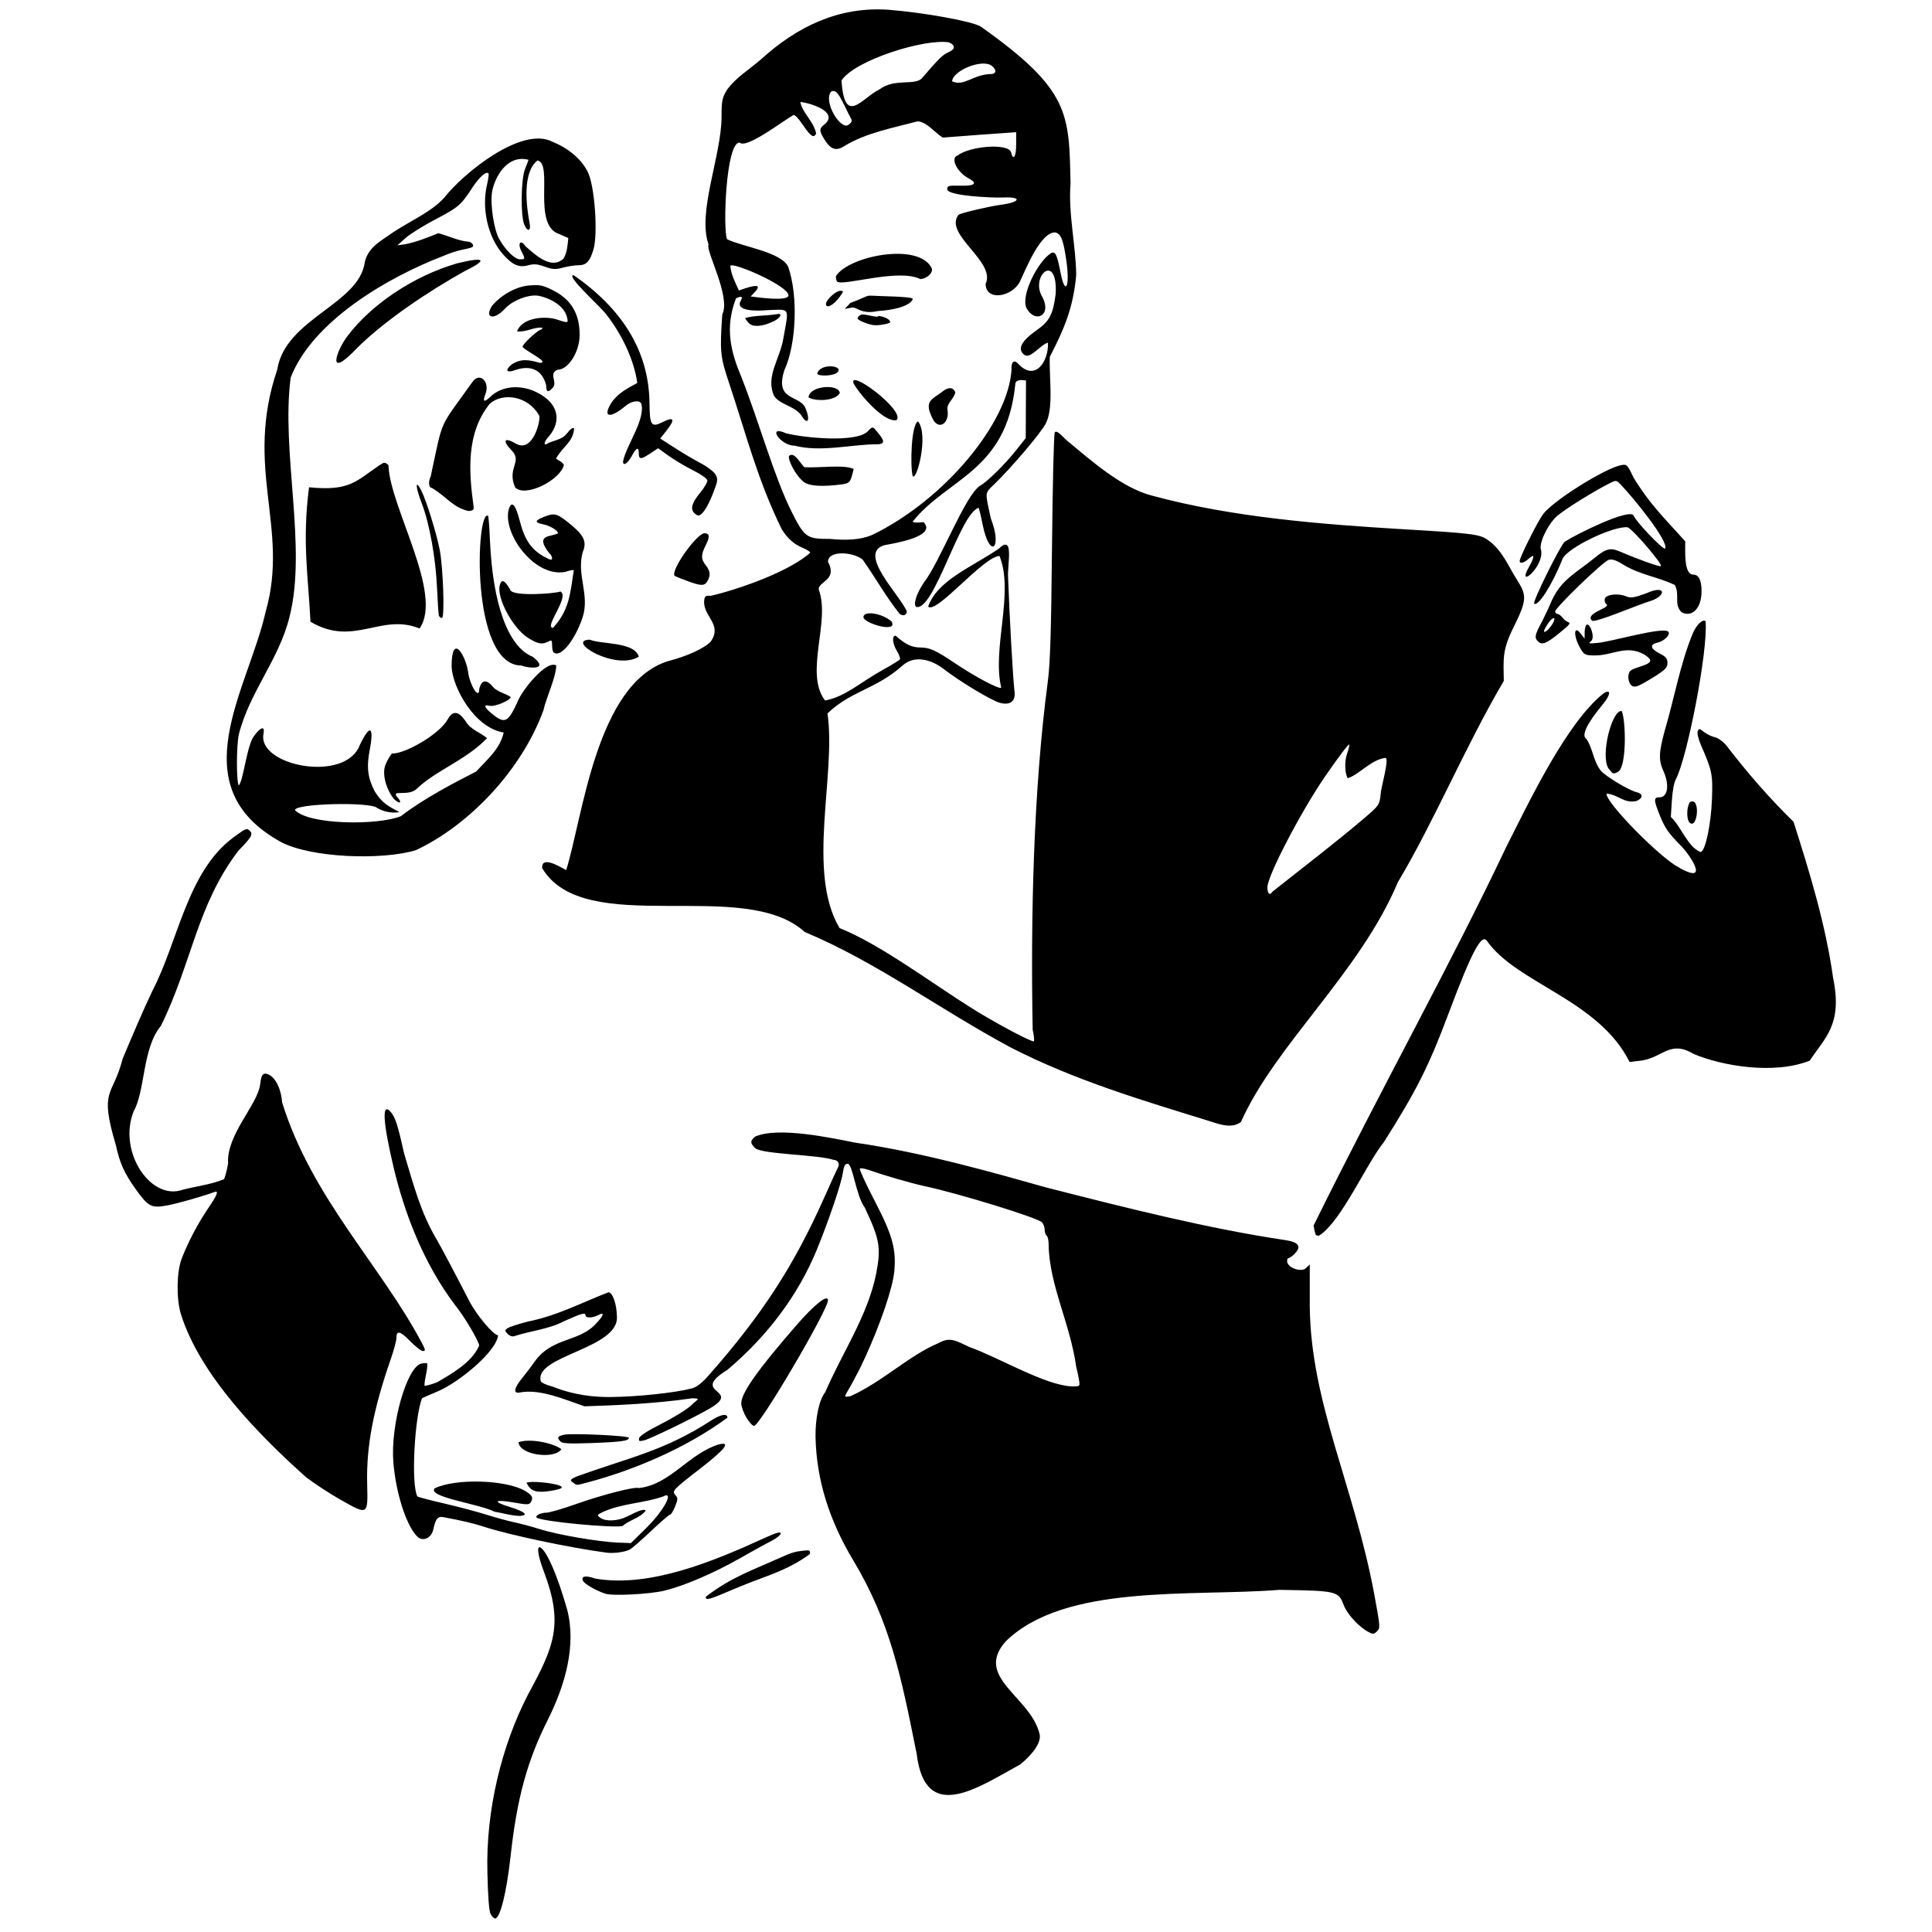 <?xml version="1.0" encoding="UTF-8" standalone="no"?>
<!-- Created with Inkscape (http://www.inkscape.org/) -->
<svg id="svg4483" xmlns:rdf="http://www.w3.org/1999/02/22-rdf-syntax-ns#" xmlns="http://www.w3.org/2000/svg" height="300mm" width="300mm" version="1.1" xmlns:cc="http://creativecommons.org/ns#" xmlns:dc="http://purl.org/dc/elements/1.1/" viewBox="0 0 1062.992 1062.992">
 <g id="layer1" transform="translate(0 10.63)">
  <path id="path4543" d="m269.95 1042.5c-0.878-1.6-1.491-9.528-1.782-23.04-0.894-34.237 7.934-69.832 22.27-97.582 14.35-26.476 19.804-38.628 8.901-67.566-3.636-9.443-4.317-15.496-1.478-13.14 3.661 3.038 9.097 15.954 14.117 33.541 5.387 20.173-1.335 42.294-10.297 60.334-11.606 23.023-17.196 43.407-20.772 75.738-2.215 20.032-5.738 34.154-8.52 34.154-0.606 0-1.704-1.098-2.44-2.44zm234.41-88.099c-8.462-42.254-14.431-72.299-34.744-106.27-13.528-22.482-20.374-44.716-20.9-67.88-0.234-10.294 2.037-20.953 5.285-24.804 9.468-21.982 23.476-42.184 28.14-65.597 2.658-14.23 1.873-18.661-6.405-36.177-4.738-6.368-6.606-23.926-9.301-23.998-1.537 0-2.148 1.155-2.722 5.15-0.837 5.82-8.082 27.129-14.468 42.557-10.196 24.63-26.909 47.015-49.06 65.708-21.446 13.219 8.715 10.476-9.706 21.262-9.742 5.594-32.417 16.586-36.139 17.519-2.576 0.645-3.012 0.457-2.711-1.171 0.228-1.234 4.701-4.131 12.285-7.957 6.56-3.309 13.878-7.82 16.264-10.024 3.014-3.239 6.325-4.016 0.542-3.991-19.795 2.909-41.933 3.888-59.127 4.4-11.255-3.865-24.57-9.76-35.703-7.591-3.59 0.765-3.05-2.491 1.291-7.794 2.249-2.747 5.641-7.227 7.539-9.956 9.197-12.246 23.158-10.187 32.279-19.197 5.285-5.266 6.136-7.814 1.842-5.515-2.75 1.472-6.67 1.523-6.67 0.088 0-1.802-2.005-1.272-11.783 3.112-8.65 4.52-18.293 5.274-27.381 8.236-1.022 0.409-2.547-0.086-3.644-1.183-1.711-1.711-1.727-2.003-0.167-3.144 0.946-0.692 6.001-2.35 11.234-3.686 16.316-3.253 29.494-10.41 44.454-16.141 2.351 0.458 4.453 6.719 4.553 13.564 0.842 17.585-45.772 21.39-41.885 35.371 0.33 0.86 3.199 2.183 6.375 2.94 12.285 4.967 23.765 5.846 31.797 5.786 14.946-0.123 35.723-2.323 44.999-4.763 2.576-0.678 5.572-3.015 9.31-7.264 29.207-33.193 46.723-60.13 63.298-97.341 3.719-8.349 7.244-16.099 7.834-17.222 1-1.905-0.254-3.849-2.52-3.904-8.925-2.955-39.612-3.026-43.23-6.522-2.727-2.727-2.723-3.88 0.02-6.245 12.673-5.74 42.761 0.863 55.277 3.329 37.786 5.439 78.587 17.237 104.63 24.552 43.833 11.211 89.287 22.7 131.63 29.006 7.492 1.101 9.25 3.407 5.577 7.317-1.426 1.518-3.239 2.759-4.03 2.759-2.284 4.673 7.222 7.969 9.864 5.499l2.252-2.116v22.975c0.51 52.987 24.316 98.822 35.406 157.96 3.477 19.022 3.473 18.972 1.487 20.959-1.596 1.596-2.115 1.621-4.706 0.227-5.314-2.86-11.604-9.734-13.533-14.79-2.919-7.65-3.731-7.84-35.459-8.321-48.081 3.818-117.95-3.621-150.54 28.407-17.589 19.836 13.878 30.308 18.733 51.052 0.859 4.199-2.962 10.172-10.576 16.53-23.232 12.67-52.341 33.209-57.085-5.702zm11.849-225.97c6.818-3.979 10.385-0.943 17.154 2.068 16.381 5.83 41.719 21.141 56.575 21.692 4.271 0 4.315-0.042 3.75-3.524-0.315-1.938-1.015-5.231-1.557-7.319-3.308-23.764-14.912-45.201-15.165-67.226 0-2.313-0.488-4.507-1.084-4.876-0.596-0.369-1.084-1.826-1.084-3.239 0-1.413-0.699-3.268-1.553-4.123-2.598-2.598-45.298-15.761-64.586-19.91-7.256-1.561-21.909-5.794-30.154-8.711-2.571-0.909-5-1.328-5.398-0.93-0.398 0.398 3.259 8.379 8.127 17.734 9.823 18.876 11.951 26.546 10.796 38.909-0.832 8.908-7.533 28.684-15.955 47.083-10.356 22.625-14.059 22.3-8.265 21.552 17.423-7.766 32.56-22.583 48.398-29.182zm-127.89 139.49c13.924-10.747 25.752-14.639 41.743-21.848 5.278-2.384 7.357-3.004 11.739-3.501 3.751-0.426 4.115-0.247 3.795 1.866-13.529 9.795-24.835 12.029-40.678 18.788-15.256 6.515-16.6 6.895-16.6 4.696zm-55.296-1.699c-5.237-1.739-11.666-5.489-12.317-7.185-0.983-2.561 1.546-2.977 6.809-1.12 29.787 5.131 64.575-9.319 92.518-22.052 6.924-3.198 9.487-3.962 9.487-2.828 0 0.855-2.074 2.599-4.608 3.876s-10.53 5.691-17.769 9.809c-14.46 8.227-30.69 15.187-41.594 17.837-8.061 1.959-28.49 3.004-32.527 1.663zm0.542-22.595c-20.241-2.706-53.692-9.782-67.223-14.219-5.712-1.873-12.219-3.41-22.467-5.306-3.13-0.579-4.247 0.914-5.678 7.589-1.402 4.275-5.686 5.705-8.291 3.388-6.072-5.484-12.067-23.765-13.48-41.102-1.667-20.463 7.311-52.324 15.31-54.332 1.497-0.376 2.998-0.407 3.336-0.069 0.209 4.323-1.483 7.843-1.522 12.212 0.287 0.287 3.391-0.546 6.899-1.851 8.421-4.96 19.236-10.993 23.183-20.201 0-2.247-8.341-16.332-13.034-22.011-18.027-23.817-28.238-51.701-34.022-75.983-6.04-25.523-6.583-36.419-1.517-30.464 2.448 2.877 3.814 7.143 7.334 22.896 5.061 16.762 9.013 32.341 17.858 47.141 1.496 2.402 11.178 20.684 17.807 33.623 4.038 7.883 13.426 19.105 15.983 19.105-0.842 8.901-21.337 25.74-32.908 30.735-4.025 1.698-8.049 3.458-8.944 3.911-4.044 10.285-6.17 47.238-2.541 54.026 0.69 0.428 7.277 2.158 14.637 3.846 7.361 1.687 17.774 4.446 23.141 6.129s12.442 3.616 15.722 4.293c3.28 0.678 9.623 2.386 14.095 3.795 9.629 3.035 32.24 6.925 42.554 7.321l7.316 0.281 8.258-8.107c9.862-9.682 15.935-20.941 9.459-17.537-10.593 3.755-22.868 3.74-33.369 8.641-3.033 1.522-3.089 1.673-1.148 3.092 2.955 2.161 9.722 1.831 14.717-0.718 6.788-3.463 9.533-4.325 10.222-3.209-3.251 4.17-8.535 4.848-12.81 8.483-6.092 1.06-44.209-2.471-47.15-4.655-1.075-1.075 2.164-2.711 5.405-2.73 1.601-0.008 8.92-2.146 16.264-4.747 14.668-5.197 32.875-9.824 34.559-8.783 17.442-2.028 26.917-18.618 43.902-24.003 7-1.757 3.579 2.682-10.355 13.436-14.619 11.283-15.477 12.197-13.499 14.382 1.497 1.654 1.484 2.287-0.126 6.311-0.984 2.46-2.218 4.472-2.742 4.472-0.524 0-5.259 4.081-10.523 9.07-5.264 4.988-10.515 9.559-11.67 10.158-2.767 1.434-8.885 2.233-12.942 1.69zm-61.547-22.531c-8.304-4.317-36.967-7.972-32.908-12.812 11.73-5.687 39.429-4.685 49.73 1.356 4.139 2.485 4.765 3.782 3.097 6.415-0.777 1.227-2.203 1.251-8.404 0.143-11.388-2.035-13.141-0.815-3.229 2.247 8.373 2.587 10.77 4.628 5.859 4.989-4.872-0.071-9.372-1.556-14.145-2.337zm-84.666-6.575c-5.875-3.317-14.413-8.897-18.974-12.401-25.928-23.194-58.443-56.241-68.92-89.93-2.491-8.549-2.263-23.028 0.477-30.237 3.348-8.807 9.043-19.651 14.534-27.671 5.049-7.375 6.091-10.056 3.525-9.072-5.833 2.238-20.246 6.332-26.071 7.406-8.704 1.604-10.329 0.746-17.429-9.203-6.116-8.571-8.644-14.214-10.749-24-9.395-31.472-1.672-26.247 3.731-47.499 5.173-12.295 10.929-25.936 16.323-37.274 14.258-27.274 19.118-65.468 44.448-84.392 7.199-5.299 7.523-5.426 9.309-3.64 1.778 1.778 0.776 3.49-6.245 10.665-23.01 29.972-25.759 62.138-42.81 96.585-10.189 12.161-8.619 35.91-14.888 46.774-8.753 21.622 8.219 47.786 25.054 43.864 8.287-2.439 16.502-3.012 24.468-6.283 0.55-0.467 1.614-4.401 2.364-8.74-1.016-15.611 16.2-32.317 17.612-43.288 0.579-4.747 1.114-5.862 2.937-6.122 6.046 0.898 8.922 10.355 9.156 15.799 16.273 52.507 54.495 89.938 77.114 132.79 1.821 3.559 1.866 4.066 0.361 4.066-0.945 0-4.124-2.47-7.065-5.488-5.501-5.648-7.524-6.065-7.524-1.552 0 1.425-1.407 6.641-3.126 11.592-9.648 27.783-13.456 47.977-12.945 68.635 0.428 17.295 0.561 17.217-14.67 8.617zm102.3-9.364c4.103-1.42 22.624 1.071 18.974 3.091-1.193 0.635-4.987 1.431-8.431 1.769-5.456 0.489-8.322-0.255-10.543-4.86zm25.596-0.118c-1.768-1.293-1.631-1.55 1.69-3.168 28.788-10.497 48.129-13.913 74.371-30.94 5.154-3.382 8.935-4.045 8.935-1.567-23.173 17.094-52.251 29.083-76.763 35.58-6.895 1.802-5.913 1.791-8.233 0.095zm-29.934-22.16c5.964-2.163 18.544 0.19 23.585 3.83-3.998 5.905-23.307 3.105-23.585-3.83zm23.04-0.38c-2.068-2.174-1.662-2.919 2.034-3.731 4.277-0.939 35.644 0.524 35.644 1.663 0 1.708-4.119 2.303-20.042 2.891-12.656 0.467-16.581 0.284-17.635-0.823zm102.24-13.283c-1.516-2.587-2.756-6.039-2.756-7.671 0-5.748 8.855-18.283 30.561-43.262 9.745-11.214 17.146-17.036 17.146-13.487 0 5.378-37.498 69.123-40.661 69.123-0.843 0-2.773-2.116-4.289-4.703zm313.41-100.29c-0.316-0.512-0.886-2.879-1.267-5.261 38.112-77.231 74.975-142.78 106.11-208.52 12.826-25.354 32.992-67.708 53.017-83.947 4.565-3.197 4.636 0.088 0.12 5.547-9.037 10.925-12.094 17.4-9.091 19.256 3.555 5.348 3.643 11.794 7.708 17.197 2.404 3.056 15.406 10.952 19.753 11.997 3.85 0.925 3.816 3.319-0.07 4.929-6.942 1.407-9.746-3.528-16.302-4.113-1.282 3.553 24.25 30.341 37.5 39.344 20.583 12.587 8.59-5.317 3.468-10.537-6.964-7.046-8.914-9.839-11.679-16.727-3.492-8.697-3.512-10.052-0.151-10.052 4.492 0 5.531-6.832 2.167-14.248-2.769-6.102-2.667-10.144 0.557-22.074 5.328-17.869 8.446-36.681 15.563-53.933 2.041-4.763 5.549-8.041 7.025-6.566 1.355 16.69-10.232 75.371-16.387 86.952-0.933 1.496-1.86 6.438-2.185 11.643l-0.564 9.043c5.472 4.934 9.443 16.824 16.433 19.306 2.576-0.501 5.686-15.184 6.204-29.293 0.494-13.452 0.067-15.522-6.132-29.711-1.338-3.063-2.117-6.393-1.73-7.4 0.643-1.675 0.937-1.646 3.467 0.344 1.52 1.196 4.211 2.492 5.98 2.881 1.828 0.401 4.607 2.422 6.439 4.683 11.299 14.709 23.112 28.369 36.866 41.867 8.954 28.144 17.613 56.373 21.763 85.89 5.303 25.758-4.498 32.785-12.848 45.51-19.78 7.892-48.594 2.833-63.983-3.723-12.96-7.769-16.786 2.037-28.806 3.715l-6.351 0.728c-17.119-34.217-61.788-43.077-78.35-66.424-2.916-4.717-8.361 5.459-21.155 39.534-11.027 29.37-17.643 42.533-35.695 71.018-9.592 11.841-23.235 43.274-35.337 51.242-0.871 0.475-1.541 0.051-2.056-0.101zm-58.119-62.583c-37.68-11.663-74.706-22.605-110.05-40.777-39.46-21.241-73.561-46.872-113.09-63.419-33.371-30.567-121.21 4.044-144.47-35.169-0.307-6.698 8.755-1.338 13.238 1.139 9.145-28.952 16.42-102.25 55.837-114.93 10.705-2.738 20.051-7.01 23.724-10.844 6.612-9.573-4.393-13.793-3.632-22.533 0.289-2.504 0.781-2.862 3.588-2.614 13.538-3.047 42.924-12.955 54.754-23.749 0-0.498-1.823-1.667-4.051-2.598-4.862-2.032-8.391-5.152-11.607-10.263-13.543-27.71-19.273-51.393-29.088-80.776-4.76-14.2-5.04-17.071-3.64-37.406 4.856-9.897-9.359-35.205-7.547-38.5-6.312-17.584 7.054-48.936 7.141-70.007 0-8.797 0.34-10.607 2.771-14.755 4.969-7.16 13.055-11.892 18.914-17.092 19.883-18.089 42.804-29.123 69.934-27.328 19.642 1.533 45.99 6.306 50.942 9.227 49.315 34.897 48.65 47.893 49.454 86.352-1.325 16.712 3.018 34.655 3.124 50.461-1.649 18.387-6.858 30.021-14.522 44.952-0.437 11.786 2.273 28.162-2.298 36.836-2.795 5.257-18.593 23.868-28.081 33.082-5.533 5.373-5.368 3.858-2.068 18.99 6.582 16.843-0.61 22.692-4.535 3.284-0.943-4.753-1.944-8.872-2.224-9.152-10.317 3.343-24.44 56.817-34.232 54.558-1.869-1.155-0.062-7.069 4.054-13.269 8.912-11.31 22.927-48.69 31.151-53.496 3.637-1.946 13.475-11.633 19.489-19.191l5.497-6.907c0.049-10.575 0.099-21.15 0.148-31.724-3.666-0.555-5.949-0.286-5.963 2.602-4.862 47.384-37.409 51.197-56.381 75.044 0 0.551 2.614 0.673 5.963 0.28 7.75 7.952-16.734 11.775-21.33 12.647-15.6 4.23 8.535 27.595 12.114 36.477 0 2.123-2.134 2.812-3.975 1.284-7.828-9.864-12.765-19.06-20.325-29.828-5.112-4.155-18.944-5.309-19.069 1.248 5.645 10.362-5.984 10.902-5.009 15.446 6.436 17.453-8.094 45.811 3.403 60.863 11.219-2.049 19.392-10.024 32.21-17.089 4.607-2.526 8.643-5.023 8.969-5.549 0.325-0.527-0.393-2.572-1.597-4.546-2.498-4.097-2.887-8.468-0.753-8.468 4.88 4.27 8.329 6.447 13.519 6.491 5.272 0.017 8.382 1.424 19.191 8.684 11.241 7.55 24.426 14.516 25.412 13.427-5.191-21.555 7.252-52.3-0.984-72.493-9.213 0.635-34.699 32.259-39.247 27.881 5.131-14.541 24.057-21.715 38.828-31.83 8.514-8.182 4.886 8.001 5.136 15.057 0.765 21.582 2.621 54.898 3.502 62.859 1.054 6.343-2.637 8.319-8.069 6.842-4.634-1.329-21.136-11.215-30.122-18.045-7.604-6.105-16.831-8.23-23.266-2.526-14.594 13.143-28.31 13.893-41.38 26.421 4.906 33.808-11.733 87.181 6.637 118.1 22.757 9.119 50.623 30.297 73.484 44.55 13.124 8.167 32.67 18.528 33.461 17.737 0.309-0.309 0.006-3.178-0.684-6.375-1.18-62.866 0.501-132.45 8.289-191.29 1.352-10.082 1.879-26.836 2.342-74.424 0.329-33.777 1.006-62.075 1.505-62.883 0.685-1.109 2.188-0.141 6.128 3.948 14.009 11.617 30.749 26.568 47.435 30.816 44.356 12.039 93.62 15.798 138.8 18.52 37.259 2.187 41.398 2.711 45.837 5.803 8.075 5.572 11.471 14.709 16.109 21.955 5.59 8.689 5.414 11.325-1.73 25.906-6.345 12.502-5.738 17.213-5.487 29.714-21.395 36.42-38.281 77.288-58.256 110.7-21.081 50.12-67.183 89.069-86.387 132.01-5.495 4.254-13.507 0.565-16.884-0.329zm34.233-126.38c17.442-13.75 37.439-29.213 50.959-40.81 7.755-6.66 7.912-6.898 8.601-13.011 0.062-3.39 4.984-19.699 2.542-19.78-7.874 0.991-14.344 9.169-20.715 11.208-1.632-2.837-1.795-9.286-0.343-13.503 0.885-2.567 1.43-4.846 1.212-5.064-0.424-0.425-6.116 7.094-13.369 17.66-13.297 19.372-31.677 54.682-31.677 60.855 0 3.617 1.339 4.791 2.79 2.445zm-220.41-196.19c39.997-19.313 75.166-61.879 76.835-91.108-0.267-4.529 1.59-5.735 4.127-2.679 9.037 9.201 16.339-1.836 15.931-12.069-4.048 0.974-9.579 9.092-12.926 6.751-4.154-3.037-1.907-7.579 6.757-13.656 7.008-4.916 8.98-8.71 10.412-20.029 1.137-23.452-14.64-9.481-7.115 2.196 4.958 10.092-4.445 14.186-8.949 5.685-3.317-7.003 6.381-25.775 13.42-30.152 2.445-1.308 3.313 0.442 5.349 10.79 2.516 12.788 5.168 7.932 3.253-5.956-1.656-12.011-2.96-15.473-6.124-16.268-8.014-0.59-16.321 20.243-19.601 27.214-4.432 8.261-18.609 10.824-18.791 1.065 5.873-12.272-23.245-27.22-14.928-37.986 0.889-0.889 16.813-4.674 23.06-5.482 11.434-1.479 12.105-4.697 0.838-4.021-5.364 0.169-30-0.911-30.112-4.547 0-1.939 0.695-2.127 7.319-1.976 7.961 0.182 9.607-1.287 4.503-4.019-6.479-3.467-10.221-11.164-6.129-12.608 6.827-5.202 28.173-6.967 29.499-1.638 1.145 4.87 2.757 2.298 2.757-4.401v-6.777c-14.466 0.973-25.676 1.861-40.392 2.972-4.182-2.532-8.746-8.677-13.83-8.935-13.54 3.611-28.583 6.368-40.34 13.623-4.28 2.774-7.255 1.952-10.417-2.878-3.615-5.521-3.624-6.787-0.066-9.379 7.306-6.913-9.052-11.679-13.727-11.996 1.448 6.473 7.215 10.384 8.721 17.249-2.381 6.132-8.312-8.566-12.314-10.203-6.468 3.714-26.031 18.837-29.755 15.294-7.619-0.509-9.273 47.618-6.97 53.132 8.405 4.191 29.554 6.909 33.651 15.11 5.635 16.33 4.409 42.997-2.071 56.88-5.591 17.352 8.324 13.379 11.577 20.955 2.94 7.036 1.118 9.769-2.46 3.692-4.253-5.189-11.143-5.408-14.687-10.217-5.035-10.54 2.895-20.103 4.896-31.299 3.222-18.408 4.372-16.478-9.568-16.043-3.722 0.421-17.478 0.849-13.697-5.341 1.611-2.953-0.824-2.016-2.665-1.251-6.393 16.377-2.775 29.807 2.92 43.328 9.755 24.676 17.848 54.519 27.573 73.991 7.182 14.32 8.391 15.183 21.148 15.1 8.831 0.874 16.653 0.589 23.09-2.114zm-37.57-29.296c-3.895-3.064-8.518-11.221-8.076-14.248 3.017-2.3 5.217 2.718 8.466 6.196 7.932 0.53 21.956-1.62 27.18 1.003-1.626 5.803-1.269 7.736-6.03 8.382-11.289 1.511-18.492 1.065-21.539-1.332zm59.989-3.251c-1.367-5.509-0.845-28.338 2.983-29.998 6.067 7.564-0.934 33.62-2.983 29.998zm-65.013-16.646c-7.931-0.028-15.419-11.697-4.587-6.79 10.4 2.572 38.256 5.21 44.806-0.981 3.003-3.39 3.034-2.524 5.714 0.661 4.2 4.992 3.776 6.534-1.75 6.352-14.452 0.351-29.814 4.362-44.183 0.757zm76.53-13.9c-5.916-10.896-0.93-11.333 5.208-16.096 3.046-2.396 5.699-2.146 6.767 0.64-0.944 4.079-4.872 5.903-4.295 9.638 1.145 7.055-4.242 11.136-7.681 5.819zm-43.928-20.175c-3.494-8.954 28.335 14.607 23.643 19.954-6.386 1.811-19.683-13.127-23.643-19.954zm-24.849 7.564c0.23-6.599 16.96-7.69 17.177-2.36-2.46 4.231-12.904 4.702-17.177 2.36zm4.754-13.065c1.582-6.33 15.793-4.359 10.755-0.452-2.273 1.662-9.812 1.978-10.755 0.452zm-37.729-27.972c-1.04-1.149-1.891-2.364-1.891-2.699 5.824-1.572 10.996-1.053 17.348-2.105 3.387-0.765 2.347 1.885-1.494 3.807-6.217 3.111-11.696 3.503-13.963 0.997zm56.727-8.417-3.864 0.715 3.147-3.304c13.635-4.972 4.946-4.058 20.703-3.621 7.596 0.17 13.557 0.755 13.557 1.33 0 1.704-4.312 5.804-19.052 6.756-9.461 2.069-11.572-2.417-14.49-1.877zm20.382 8.563c-3.156 0.992-6.993 1.404-9.067 0.974-3.822-0.793-8.132-2.732-8.132-3.659 0-0.494 0.831-1.364 1.846-1.932 1.594-0.892 9.8 2.119 9.673 0.615 4.664 0.515 7.979 3.279 5.68 4.002zm-34.547-10.591c0-2.21 5.412-7.195 7.811-7.195 2.02 0 2.012 0.115-0.223 3.255-3.281 4.607-7.588 6.844-7.588 3.941zm6.144-12.255c-0.398-0.398-0.708-1.739-0.689-2.982 6.809-11.133 45.825-18.94 52.737-4.338 0.932 2.428-2.801 5.874-6.364 5.874-11.844-5.963-42.446 4.051-45.683 1.446zm-26.779 7.499c-0.21-5.345-30.938-18.544-32.012-16.224 0.521 5.144 2.586 8.73 4.735 13.59 3.868-1.357 14.257-5.149 8.953 0.658l-2.465 2.624c4.234 0.56 20.756 2.9 20.789-0.648zm34.73-96.555c-5.702-10.877-7.735-17.73-11.385-15.393-4.144 5.555 4.963 20.536 9.352 18.359 1.118-0.598 2.487-2.039 2.032-2.966zm15.466-16.803c8.216-6.184 19.544-1.793 23.297-6.138 9.031-10.545 11.461-12.934 14.392-14.148 4.035-1.671 4.139-4.024 0.244-5.539-13.646-2.04-51.651 9.893-58.941 20.984 1.625 25.568 11.245 9.558 21.008 4.841zm61.014-8.349c3.365 0 3.502-2.547 0.26-4.818-5.683-3.446-21.027 3.027-21.444 8.802 6.716 3.029 11.265-3.704 21.184-3.984zm-390.47 422.52c-55.691-30.76-18.123-83.549-8.33-126.93 13.062-46.15-12.061-78.657 6.306-132.99 4.53-28.253 45.3-35.895 48.222-59.357 2.016-8.365 9.391-11.705 15.728-16.321 9.619-6.309 21.329-11.349 28.061-19.07 10.444-13.289 42.543-39.453 59.458-30.591 8.413 3.423 15.931 9.324 19.579 16.974 3.676 8.027 5.461 33.74 2.936 42.286-1.95 6.598-3.928 8.674-8.268 8.674-1.986 0-5.806 0.587-8.489 1.304-4.133 1.105-5.667 1.023-10.045-0.541-4.097-1.464-6.003-1.613-9.204-0.72-4.979 1.389-8.65-0.247-13.854-6.173-8.228-9.371-11.821-25.206-8.685-38.278 0.737-3.071 1.083-5.841 0.768-6.156-1.297-1.297-5.093 2.096-8.928 7.979-6.212 9.53-7.629 10.741-20.385 17.415-6.513 3.408-13.852 7.998-16.309 10.201l-4.468 4.005 4.337-0.615c6.627-1.351 11.944-3.593 18.229-6.054 5.347 1.419 10.614 4.056 16.132 4.637 1.936-0.016 3.679 1.881 2.662 2.898-0.33 0.33-2.817 1.015-5.526 1.521-2.709 0.506-7.489 2.07-10.621 3.476-30.71 11.77-71.881 35.871-83.916 66.849-5.444 40.783 9.128 93.306-0.677 131.79-5.918 23.726-21.801 40.887-27.854 64.513-1.385 6.273-1.417 26.069-0.046 28.19 2.499-2.992 3.998-18.656 7.526-25.898 2.365-3.887 7.199-8.812 6.095-2.678-3.721 17.796 45.274 27.414 53.022 6.18 6.965-14.302 7.218-6.499 5.538 2.091-1.975 9.954-1.343 15.768 2.541 23.379 3.999 6.598 7.569 8.315 13.643 11.557-4.491 0.837-9.038-0.441-12.156-2.24-3.311-3.499-45.234-2.568-45.309 1.147 7.848 8.215 45.787 8.461 58.294 3.331 12.945-9.943 29.708-18.577 41.367-24.525 6.894-7.407 13.152-12.57 15.197-21.51-16.045-2.512-28.156-24.75-28.661-36.194-0.012-19.185 7.716-6.38 9.067 2.834 0.956 7.434 6.112 15.536 6.112 9.605 1.404-6.263 4.61-4.617 6.969-2.085 2.568 3.613 7.45 4.145 10.379 6.328 0 1.781-8.855 5.497-11.51 4.831-3.84-0.964-3.141 0.939 1.777 4.834 6.525 5.168 8.373 4.191 13.533-7.15 2.195-5.949 15.723-23.021 21.234-19.908 0.102 6.02-5.81 18.66-7.01 24.61-11.934 32.826-40.715 63.231-70.295 77.084-18.947 5.624-57.642 4.176-74.166-4.536zm155.48-320.98c2.119-3.678 2.179-7.124 2.652-11.317l-4.864-2.151c-15.307-4.732-3.152-38.845-12.131-40.535-8.334 6.667-6.179 24.745-4.299 34.611 0.886 4.418-1.269 4.809-2.987 0.542-2.043-5.074-1.754-25.025 0.441-30.381 1.044-2.546 1.897-4.864 1.897-5.15-12.023-3.109-18.845 10.189-20.058 17.957-1.007 6.878 1.111 20.613 3.947 25.601 3.565 6.269 8.615 11.219 11.445 11.219 2.966 0 3.003-0.215 0.779-4.515-2.278-4.405-0.358-6.682 2.262-2.683 5.617 4.934 14.294 13.045 20.916 6.804zm619.56 310.28c-1.802-1.802-1.656-8.678 0.239-11.245 6.01-3.295 4.194 15.465-0.239 11.245zm-712.99-13.11c-4.239-5.542-6.568-13.736-4.476-18.803 0.945-2.263 2.511-4.99 3.48-6.06 7.191 0.265 25.984-10.462 30.685-18.734 2.788-5.07 5.849-4.788 9.864 0.909 2.78 4.829 8.126 6.14 11.819 9.367-11.768 12.253-28.404 17.796-38.902 28.07-4.826 4.226-14.607-0.187-10.257 4.674 2.809 3.104 0.829 3.62-2.214 0.577zm668.39-16.64c-4.518-6.823 1.714-32.195 7.269-31.627 2.251 4.606 2.927 30.543-1.966 33.421-2.716 1.454-2.761 1.438-5.303-1.794zm12.402-45.921c-1.042-1.152-1.652-3.286-1.448-5.067 0.299-2.61 1.128-3.325 5.455-4.704 7.736-2.466 8.306-3.62 3.426-6.937-9.964-5.651-17.266 0.352-26.941 0.431-5.607 0-6.157-0.235-8.13-3.48-4.145-6.816-4.121-13.832 0.029-8.431l2.07 2.694 0.024-4.066c0.872-9.976 6.459 2.959 3.619 5.325-1.782 1.45-1.451 1.551 3.486 1.064 7.616-0.634 36.695-9.308 39.041-6.05 1.046 1.693-2.501 5.125-6.118 5.92-4.389 0.964-3.912 3.333 1.197 5.939 3.469 1.77 4.334 2.805 4.324 5.172-0.014 3.066-1.435 4.274-13.176 11.196-3.1 1.597-5.269 2.728-6.857 0.992zm-610.44-10.72c-28.636 0.028-24.94-86.817-18.412-82.342 0.258 0.258 0.718 6.295 1.023 13.416 1.514 35.345 10.09 58.727 23.509 64.096 9.963 7.674-2.984 6.257-6.12 4.83zm37.483-14.235c6.684 2.713 24.546 1.058 27.029 9.349-12.757 7.995-40.576-8.89-27.029-9.349zm-19.955 6.867c-0.397-0.398-0.723-2.122-0.723-3.833 0-2.739-0.25-2.976-2.097-1.988-3.356 1.796-5.816 1.336-11.24-2.104-8.311-5.271-17.222-21.866-15.475-28.823 0.936-3.731 2.796-2.91 5.854 2.584 1.46 3.701 24.801 1.961 27.567 0.795 5.305 2.935-9.435 19.951-4.091 19.997 9.07-9.9 9.464-19.087 11.409-31.648 0-0.411-2.15-0.015-4.78 0.882-16.673 3.099-34.112-20.573-31.116-33.954 1.527-5.711 3.783-3.547 6.2 5.949 2.608 10.247 6.268 15.643 13.258 19.549 3.51 1.961 4.511 2.171 4.511 0.946 0-0.866-0.758-2.204-1.686-2.974-8.039-10.327 1.048-8.625 4.938-10.768 0-1.563-4.492-4.23-8.46-5.024-4.704-0.941-4.359-2.071 1.293-4.229 5.518-2.107 6.823-1.666 14.89 5.036 6.639 5.515 8.139 9.133 5.955 14.359-3.744 12.57 4.018 23.636-0.184 36.251-4.436 13.065-12.453 22.57-16.024 18.998zm541.62-6c-1.91-1.91-1.635-3.446 1.751-9.788 1.679-3.144 4.431-9.001 6.117-13.014 5.356-11.371 13.352-14.855 23.358-23.045 6.378-5.235 8.719-5.783 14.329-3.353 9.686 4.196 21.604 8.424 22.165 7.863 1.052-1.052-15.143-19.992-18.253-21.348-7.809-0.909-33.082 11.179-35.845 17.319-5.576 14.123-13.567 26.7-15.645 24.622-0.956-0.956 14.522-32.232 16.835-34.018 6.508-4.202 35.654-18.649 37.937-14.357 1.021 3.062 15.665 18.474 17.26 18.164 2.38-3.651-17.388-28.056-24.832-35.711-1.945-1.945-2.258-1.961-5.566-0.293-9.68 4.883-26.041 15.155-29.521 18.535-5.158 5.009-9.735 15.152-8.279 18.347 1.827 9.185-14 22.097-6.618 9.076 3.145-5.464 3.105-7.509-0.087-4.51-2.615 2.457-5.08 3.1-5.08 1.327 0-1.964 9.655-21.27 12.826-25.648 5.277-7.284 33.946-25.319 43.013-27.058 3.124-0.599 3.391-0.332 6.762 6.769 8.943 14.686 16.623 21.958 28.476 35.124 0.102 5.386-0.908 18.193 4.421 18.349 3.061 0 4.563 3.027 4.563 9.197 0 9.261-5.16 14.611-11.051 11.458-4.356-4.532-0.721-9.345-3.625-14.942-9.364-4.511-19.186-5.547-28.556-11.304-3.655-2.318-5.865-3.046-7.787-2.563-2.993 0.751-29.533 26.354-29.528 28.485 0.006 0.745 0.683 1.355 1.514 1.355 2.322 0.766 2.944 3.326 5.139 4.178 2.17 0.803 1.8 1.326-4.568 6.479-7.103 5.747-9.348 6.579-11.622 4.305zm7.417-8.52c1.298-1.823 2.024-3.652 1.611-4.064-0.731-0.731-2.929 1.667-5.026 5.482-1.794 3.264 0.868 2.158 3.415-1.418zm-682.7-2.208c-1.232-25.101-4.66-44.174-0.79-73.979 22.464 2.274 25.891-3.422 38.912-12.25 2.528-1.657 2.858-1.651 4.78 0.088 0.681 22.97 30.393 70.719 17.121 89.855-21.324-8.683-36.132 10.397-60.023-3.715zm304.25-2.555c0-3.738 10.359-2.135 15.45 2.391 3.863 6.67-15.346 1.077-15.45-2.391zm400.81 1.934c-1.736-1.736-0.378-3.537 4.341-5.756 3.412-1.604 4.615-2.658 3.688-3.231-0.757-0.468-1.202-1.768-0.989-2.889 0.475-2.507 7.256-3.359 11.788-1.482 2.533 1.049 4.252 0.798 10.879-1.593 11.458-5.19 11.174 1.394 2.493 4.169-5.939 1.642-30.668 12.32-32.201 10.782zm-634.41-2.801c-0.23-0.745-0.683-7.454-1.006-14.908-0.724-16.71-4.155-35.761-8.447-46.91-3.547-9.214-3.635-13.678-0.133-6.761 2.705 5.343 8.399 23.751 10.063 32.527 1.899 10.018 2.792 37.406 1.22 37.406-0.703 0-1.466-0.61-1.696-1.355zm137.52-18.7c-3.644-1.32-7.182-2.743-7.861-3.163-2.086-3.306 12.123-23.106 16.39-23.404 2.927 0 3.173 1.868 0.848 6.425-2.77 5.43-2.779 7.739-0.041 11.219 2.397 3.047 2.705 5.35 1.114 8.322-1.648 3.08-3.34 3.177-10.451 0.602zm3.048-37.627c-2.322-2.322-1.389-5.68 3.082-11.09 2.411-2.917 4.234-6.077 4.052-7.021-0.182-0.944-3.764-3.428-7.961-5.519-4.197-2.091-10.215-5.665-13.374-7.942l-5.743-4.14-4.208 2.785c-5.257 3.479-6.423 3.493-6.423 0.074 0-3.8-1.264-3.372-3.795 1.285-2.343 4.311-4.879 5.928-4.879 3.111 1.789-8.917 12.312-22.901 10.089-31.663-0.875-2.28-5.269-1.729-8.65 1.084-9.072 7.547-13.08 6.225-7.355-2.426 3.795-4.957 8.436-7.257 13.757-10.154-1.888-13.398-8.842-27.079-16.637-37.175-2.285-3.744-23.085-21.934-18.43-22.186 26.345 18.271 41.398 41.335 41.78 70.218 0.093 12.54 0.959 13.8 7.305 10.634 6.34-3.163 6.994-1.509 1.93 4.885l-3.317 4.188 7.925 5.111c4.359 2.811 10.852 6.643 14.43 8.516s7.212 4.662 8.075 6.197c1.434 2.551 1.304 3.471-1.513 10.65-2.874 7.325-5.93 11.88-7.972 11.88-0.477 0-1.453-0.586-2.168-1.301zm-144.45-13.878c-1.719 0-2.064-3.506-0.621-6.303 7.151-33.135 4.053-25.456 22.887-51.871 3.819-5.828 9.87-0.493 7.266 6.406-1.808 4.791-0.77 5.012 3.608 0.768 7.327-6.013 17.567-5.195 24.61-1.587 12.126 5.999 13.786 15.797 6.61 24.314-2.627 2.662-3.504 5.962 0.181 3.335 3.934-1.431 7.52-2.084 9.755-4.971 1.93-2.531 3.334-3.517 4.024-2.827-0.776 7.911-5.902 9.294-9.984 16.597 1.607 1.294 3.495 1.714 4.337 3.531-2.113 8.409-21.279 18.056-26.827 12.337-4.698-10.786 4.154-14.073-1.81-20.232-5.448-5.579-4.282-7.674 2.167-3.895 9.443 5.498 13.726-12.94 12.95-15.243-6.171-11.281-20.347-12.912-27.304-6.651-13.143 16.348-11.47 37.676-8.859 56.592 0.279 1.727-0.312 2.215-2.902 2.398-8.95-2.224-11.75-7.79-20.088-12.698zm62.915-56.464c-2.301-9.15-9.263-11.088-16.973-8.383-4.896 1.77-5.941 0.163-2.002-3.079 5.066-3.372 9.596-2.607 15.45-0.877 5.979-0.139-7.438-6.234-9.487-8.82 0-1.412 7.499-8.525 9.876-9.368 0.83-0.294 1.235-0.836 0.899-1.203-4.845-0.317-8.925 2.65-13.779 2.065 2.857-7.883 15.789-8.425 21.372-6.697 6.93 2.267 6.933 2.266 6.06-1.232-1.294-5.186-7.088-9.633-15.045-11.548-5.282-1.272-14.672 2.185-19.102 7.031-5.99 6.553-11.54 5.231-7.017-1.671 5.38-6.323 13.631-10.577 20.213-11.136 6.152-0.494 7.628-0.193 13.434 2.738 9.908 5.002 14.56 12.892 14.509 24.609-0.04 9.145-6.251 18.981-11.985 18.981-5.455 1.985 0.056 6.723-2.766 9.91-2.608 2.881-3.658 2.503-3.658-1.319zm-109.46-26.914c13.386-17.764 36.48-33.148 60.243-40.129 14.927-3.688 17.953-2.386 4.491 4.16-20.227 11.277-43.81 27.109-59.053 42.095-17.299 18.384-11.927 2.248-5.681-6.126z"/>
 </g>
</svg>
